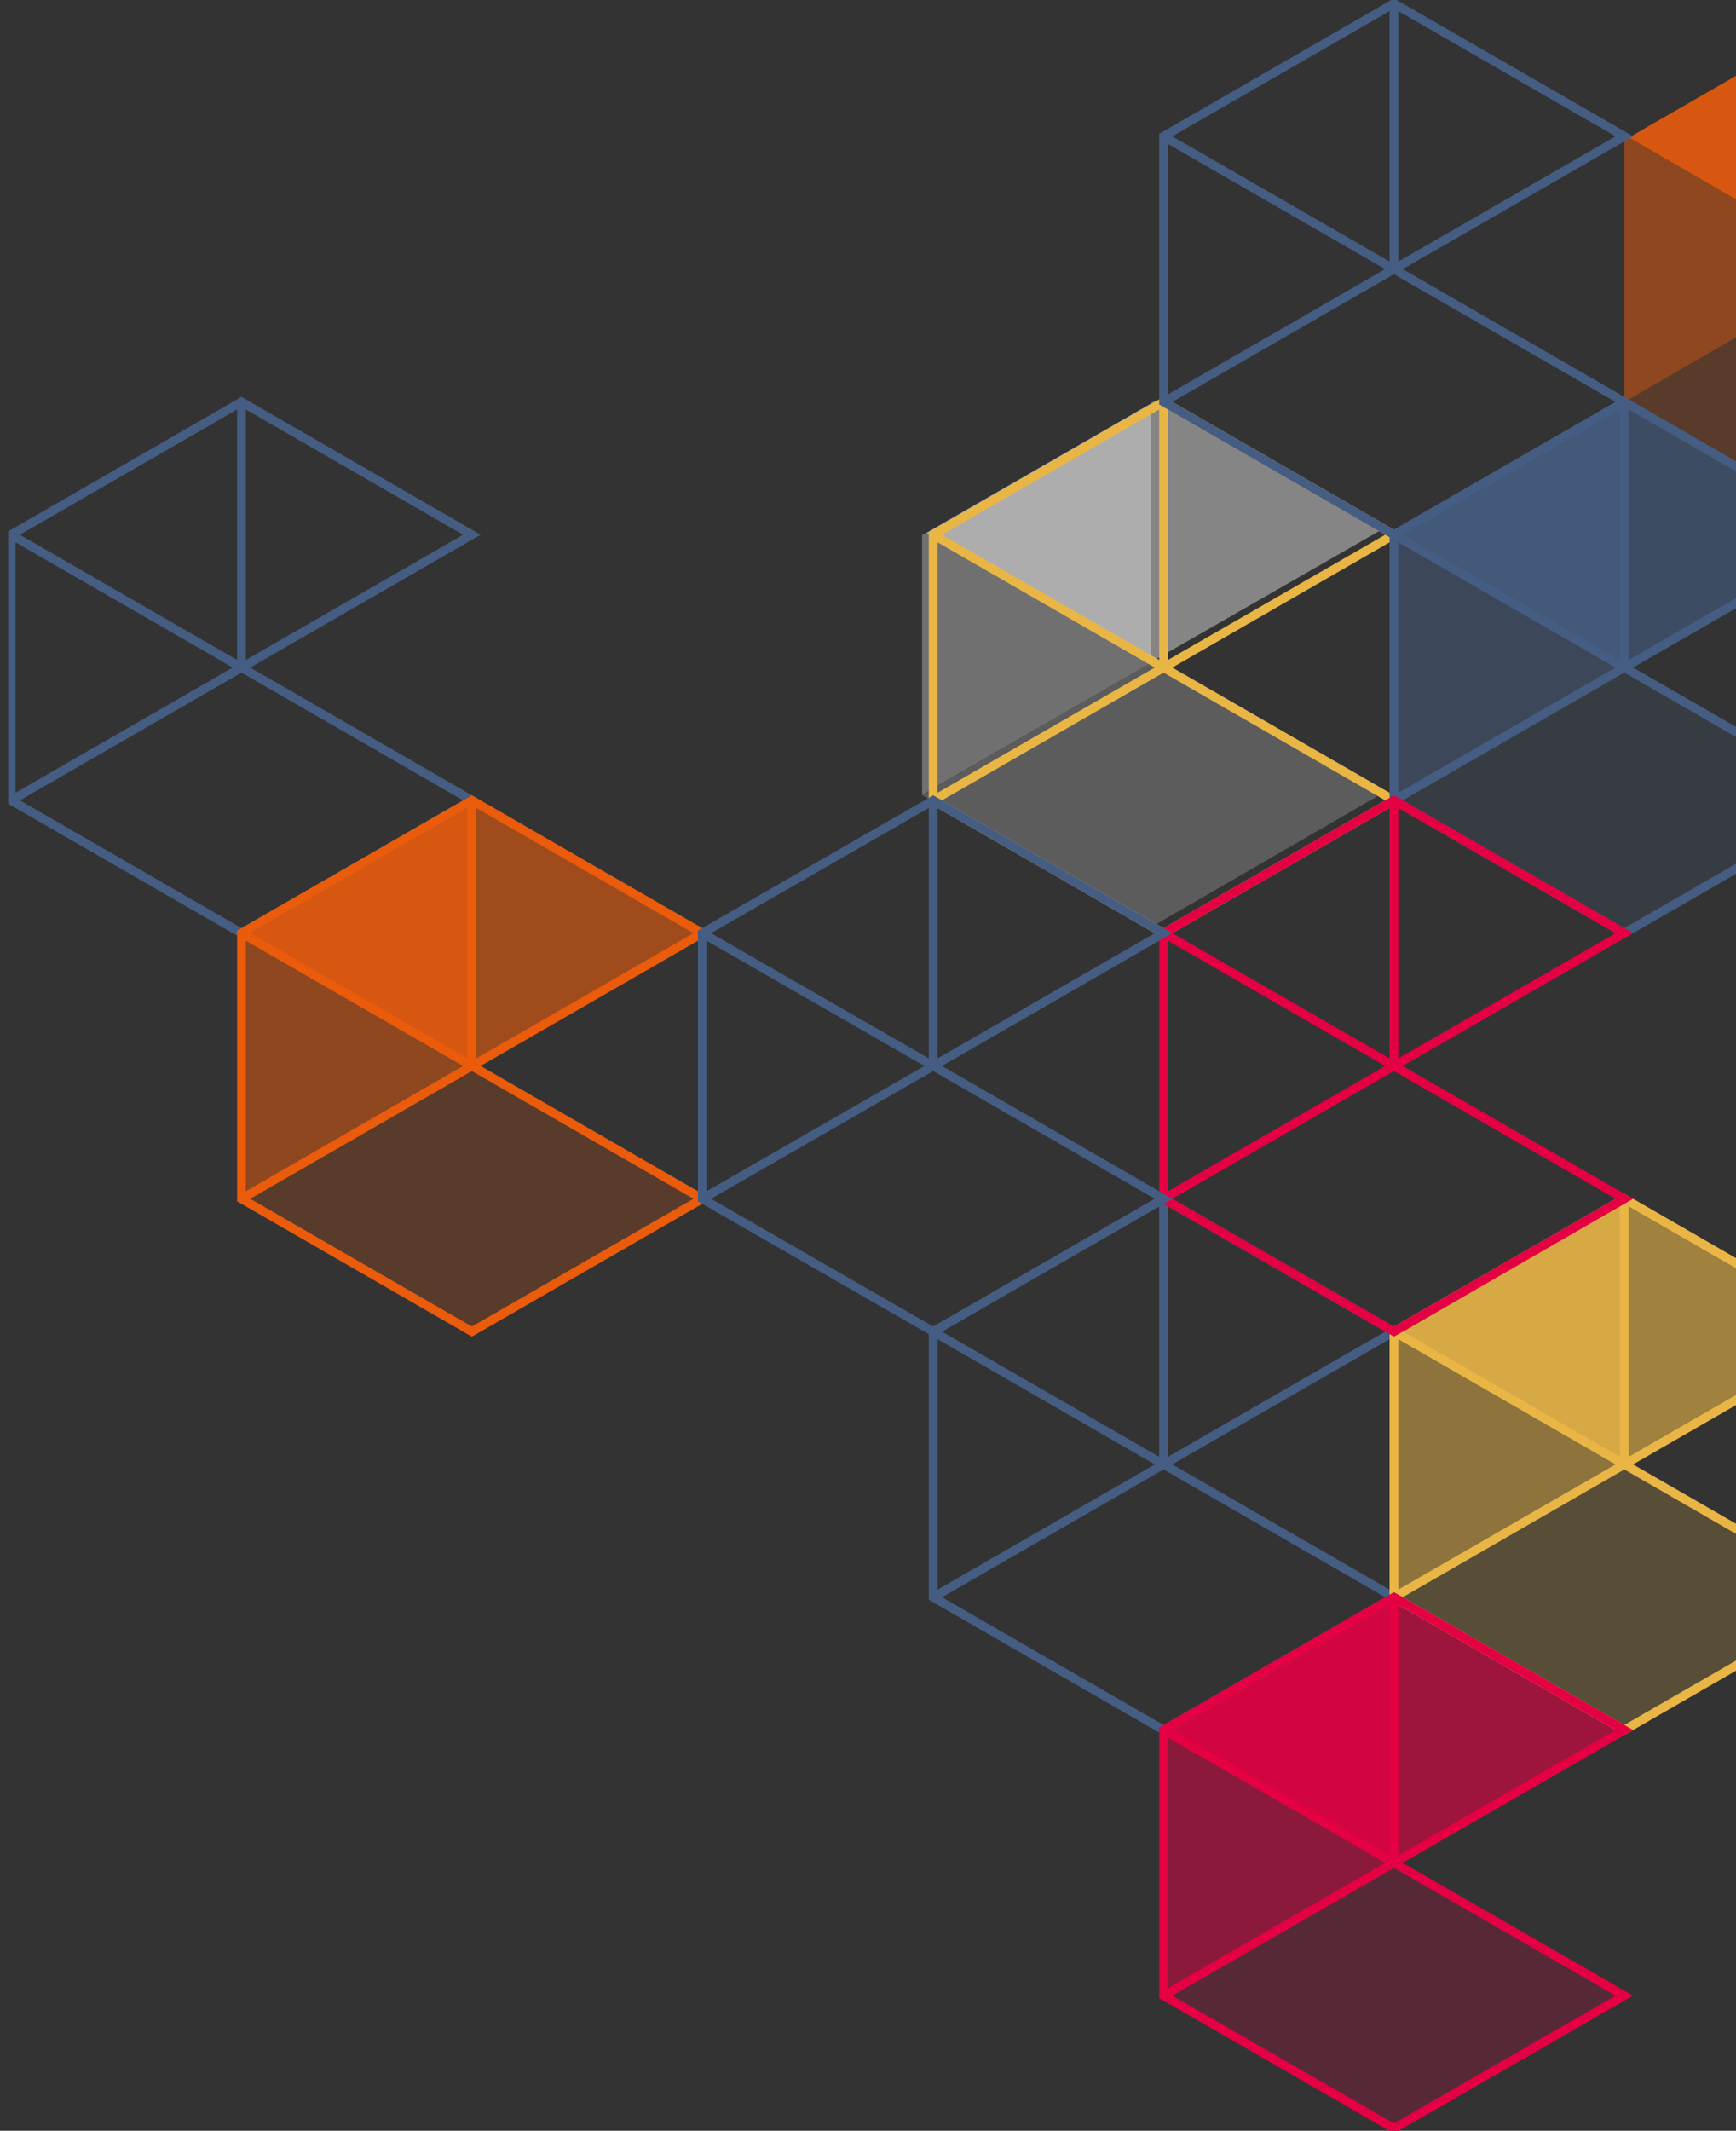 <?xml version="1.0" encoding="utf-8"?>
<!-- Generator: Adobe Illustrator 26.3.1, SVG Export Plug-In . SVG Version: 6.00 Build 0)  -->
<svg version="1.1" id="Ebene_1" xmlns="http://www.w3.org/2000/svg" xmlns:xlink="http://www.w3.org/1999/xlink" x="0px" y="0px"
	 viewBox="0 0 296.9 364.2" style="enable-background:new 0 0 296.9 364.2;" xml:space="preserve">
<rect x="0" y="0" width="296.9" height="364.2" fill="#333333" stroke="none"/>
<style type="text/css">
	.st0{clip-path:url(#SVGID_00000074406900136982399260000015840343409774577050_);}
	.st1{opacity:0.3;clip-path:url(#SVGID_00000076605499591026967230000008223931388370341298_);}
	.st2{clip-path:url(#SVGID_00000029012779583432485420000011173554603207653037_);fill:#FFFFFF;}
	.st3{opacity:0.6;clip-path:url(#SVGID_00000085243396096118777130000009992639841005192880_);}
	.st4{clip-path:url(#SVGID_00000153702535160432101580000000048225396737905336_);fill:#FFFFFF;}
	.st5{opacity:0.4;clip-path:url(#SVGID_00000109028738657288842620000000216292875553632942_);}
	.st6{clip-path:url(#SVGID_00000050651619126562130260000011298721334679281028_);fill:#FFFFFF;}
	.st7{opacity:0.2;clip-path:url(#SVGID_00000091694655827205966190000003932908948919347106_);}
	.st8{clip-path:url(#SVGID_00000073691086396052968080000005914241982915792548_);fill:#FFFFFF;}
	.st9{clip-path:url(#SVGID_00000069376446237454604360000001708081380044902532_);}
	.st10{opacity:0.5;clip-path:url(#SVGID_00000091699706655079029560000006446645027990250161_);}
	.st11{clip-path:url(#SVGID_00000127017994070013608240000018087105331101719967_);fill:#E40043;}
	.st12{opacity:0.9;clip-path:url(#SVGID_00000004536507377731592350000011965044283736254385_);}
	.st13{clip-path:url(#SVGID_00000156551644131129335460000015704154306832453009_);fill:#E40043;}
	.st14{opacity:0.6;clip-path:url(#SVGID_00000034797282921942157680000012612663663825167776_);}
	.st15{clip-path:url(#SVGID_00000075160096975677316290000007267769978488901764_);fill:#E40043;}
	.st16{opacity:0.2;clip-path:url(#SVGID_00000140009001267584490360000004237222385873546686_);}
	.st17{clip-path:url(#SVGID_00000098942918395664634710000007996660593657705359_);fill:#E40043;}
	.st18{opacity:0.5;clip-path:url(#SVGID_00000077288373642408656140000012121608223307082139_);}
	.st19{clip-path:url(#SVGID_00000116919885128649599760000014204368959212677037_);fill:#EA5B0C;}
	.st20{opacity:0.9;clip-path:url(#SVGID_00000075849461428781289310000014513297418151505297_);}
	.st21{clip-path:url(#SVGID_00000168795734813432679320000005300909913926860477_);fill:#EA5B0C;}
	.st22{opacity:0.6;clip-path:url(#SVGID_00000132075320354128321550000014579100245807399559_);}
	.st23{clip-path:url(#SVGID_00000053511734622691044460000011841805682052185001_);fill:#EA5B0C;}
	.st24{opacity:0.2;clip-path:url(#SVGID_00000078037740737186485560000009822365923472018331_);}
	.st25{clip-path:url(#SVGID_00000121275209580373361410000007645625956712670114_);fill:#EA5B0C;}
	.st26{opacity:0.5;clip-path:url(#SVGID_00000135677241128072044600000011081115279291737242_);}
	.st27{clip-path:url(#SVGID_00000084510936010538650110000013423932333858246293_);fill:#EA5B0C;}
	.st28{opacity:0.9;clip-path:url(#SVGID_00000149374846363184559060000011090151165363453621_);}
	.st29{clip-path:url(#SVGID_00000024689301243767204070000004597334605251100803_);fill:#EA5B0C;}
	.st30{opacity:0.2;clip-path:url(#SVGID_00000049190263328486151130000009931764826248795831_);}
	.st31{clip-path:url(#SVGID_00000116914035540519458500000016375453285113665191_);fill:#EA5B0C;}
	.st32{opacity:0.5;clip-path:url(#SVGID_00000120535080721747438840000000562338551752438445_);}
	.st33{clip-path:url(#SVGID_00000115493658192534380230000009746824984926220732_);fill:#E9B646;}
	.st34{opacity:0.9;clip-path:url(#SVGID_00000106106481384317413620000005345201870701733266_);}
	.st35{clip-path:url(#SVGID_00000036237763993245325780000006798169127350935207_);fill:#E9B646;}
	.st36{opacity:0.6;clip-path:url(#SVGID_00000022556456280605818610000011363437814744769702_);}
	.st37{clip-path:url(#SVGID_00000088811952233348462430000014962072273117080502_);fill:#E9B646;}
	.st38{opacity:0.2;clip-path:url(#SVGID_00000089567593040378018180000014406556230925925786_);}
	.st39{clip-path:url(#SVGID_00000155826743614509635980000015938745635455055236_);fill:#E9B646;}
	.st40{opacity:0.5;clip-path:url(#SVGID_00000152239113666916138150000000683906079095475341_);}
	.st41{clip-path:url(#SVGID_00000093149794444772886080000001255112070168065179_);fill:#455D82;}
	.st42{opacity:0.9;clip-path:url(#SVGID_00000090259381155568690280000013724065654832584083_);}
	.st43{clip-path:url(#SVGID_00000148662009879182162510000011419094751544558240_);fill:#455D82;}
	.st44{opacity:0.6;clip-path:url(#SVGID_00000013184504345279190900000017104698565519177860_);}
	.st45{clip-path:url(#SVGID_00000173871799477883094520000006964490265481060030_);fill:#455D82;}
	.st46{opacity:0.2;clip-path:url(#SVGID_00000181779941523115665310000008490340945623721650_);}
	.st47{clip-path:url(#SVGID_00000077284705125730469610000017347543264154112398_);fill:#455D82;}
	.st48{clip-path:url(#SVGID_00000026883602004239464370000013383335082453840828_);fill:none;stroke:#455D82;stroke-width:1.5;}
	.st49{clip-path:url(#SVGID_00000060741150484543395220000002403318043238044088_);fill:none;stroke:#E9B646;stroke-width:1.5;}
	.st50{clip-path:url(#SVGID_00000152227561978311884880000005164509398718159489_);fill:none;stroke:#455D82;stroke-width:1.5;}
	.st51{clip-path:url(#SVGID_00000044148033506202328160000000139355911868958365_);fill:none;stroke:#455D82;stroke-width:1.5;}
	.st52{clip-path:url(#SVGID_00000151520877299479882120000013434641737639367063_);fill:none;stroke:#E9B646;stroke-width:1.5;}
	.st53{clip-path:url(#SVGID_00000127752381547837711630000009204883443086873782_);fill:none;stroke:#EA5B0C;stroke-width:1.5;}
	.st54{clip-path:url(#SVGID_00000180339226290746603200000004136473977579869095_);}
	.st55{clip-path:url(#SVGID_00000058578887626003554190000016373356587342791847_);fill:none;stroke:#455D82;stroke-width:1.5;}
	.st56{clip-path:url(#SVGID_00000078739034873615743930000012579804895985870490_);fill:none;stroke:#E40043;stroke-width:1.5;}
	.st57{clip-path:url(#SVGID_00000117643005365224029410000010981606009768211872_);fill:none;stroke:#E50043;stroke-width:1.5;}
	.st58{clip-path:url(#SVGID_00000048463270857966954480000005417791469871238826_);fill:none;stroke:#455D82;stroke-width:1.5;}
</style>
<g>
	<g>
		<g>
			<defs>
				<rect id="SVGID_1_" x="157.7" y="68.5" width="78.3" height="90"/>
			</defs>
			<clipPath id="SVGID_00000173865775554110476850000013170512167505678484_">
				<use xlink:href="#SVGID_1_"  style="overflow:visible;"/>
			</clipPath>
			<g style="clip-path:url(#SVGID_00000173865775554110476850000013170512167505678484_);">
				<g>
					<g>
						<defs>
							<rect id="SVGID_00000047778050328928597420000003783872626559711880_" x="157.7" y="68.5" width="78.3" height="90"/>
						</defs>
						<clipPath id="SVGID_00000102515330473304069870000002449420802860766886_">
							<use xlink:href="#SVGID_00000047778050328928597420000003783872626559711880_"  style="overflow:visible;"/>
						</clipPath>
						<g style="opacity:0.3;clip-path:url(#SVGID_00000102515330473304069870000002449420802860766886_);">
							<g>
								<g>
									<g>
										<defs>
											<rect id="SVGID_00000036943477925909975900000018067493550336350871_" x="144.8" y="81.2" width="64.8" height="56.2"/>
										</defs>
										<clipPath id="SVGID_00000001623265237702114830000001865774496003304832_">
											<use xlink:href="#SVGID_00000036943477925909975900000018067493550336350871_"  style="overflow:visible;"/>
										</clipPath>
										<path style="clip-path:url(#SVGID_00000001623265237702114830000001865774496003304832_);fill:#FFFFFF;" d="M158.4,91.1
											l-0.2,0.1c-0.2,0.1-0.4,0.2-0.6,0.2v44.5l39.2-22.6L158.4,91.1z"/>
									</g>
								</g>
							</g>
						</g>
					</g>
				</g>
				<g>
					<g>
						<defs>
							<rect id="SVGID_00000075140206960449951440000007391753414296417449_" x="157.7" y="68.5" width="78.3" height="90"/>
						</defs>
						<clipPath id="SVGID_00000152972925905705658200000000440689254494528394_">
							<use xlink:href="#SVGID_00000075140206960449951440000007391753414296417449_"  style="overflow:visible;"/>
						</clipPath>
						<g style="opacity:0.6;clip-path:url(#SVGID_00000152972925905705658200000000440689254494528394_);">
							<g>
								<g>
									<g>
										<defs>
											<rect id="SVGID_00000023965798741055102600000011977379892091836068_" x="145.6" y="59" width="64" height="55.7"/>
										</defs>
										<clipPath id="SVGID_00000119830110125277469880000012058095607772033185_">
											<use xlink:href="#SVGID_00000023965798741055102600000011977379892091836068_"  style="overflow:visible;"/>
										</clipPath>
										<polygon style="clip-path:url(#SVGID_00000119830110125277469880000012058095607772033185_);fill:#FFFFFF;" points="
											196.8,69 158.4,91.1 196.8,113.3 										"/>
									</g>
								</g>
							</g>
						</g>
					</g>
				</g>
				<g>
					<g>
						<defs>
							<rect id="SVGID_00000125595424090320700430000005104965947430242718_" x="157.7" y="68.5" width="78.3" height="90"/>
						</defs>
						<clipPath id="SVGID_00000159464730864844368060000011527460484074003386_">
							<use xlink:href="#SVGID_00000125595424090320700430000005104965947430242718_"  style="overflow:visible;"/>
						</clipPath>
						<g style="opacity:0.4;clip-path:url(#SVGID_00000159464730864844368060000011527460484074003386_);">
							<g>
								<g>
									<g>
										<defs>
											<rect id="SVGID_00000105387542031195932820000013109834259877866134_" x="184" y="58.5" width="64.8" height="56.2"/>
										</defs>
										<clipPath id="SVGID_00000147909970000935639840000016512706774997924500_">
											<use xlink:href="#SVGID_00000105387542031195932820000013109834259877866134_"  style="overflow:visible;"/>
										</clipPath>
										<path style="clip-path:url(#SVGID_00000147909970000935639840000016512706774997924500_);fill:#FFFFFF;" d="M197.6,68.5
											c-0.1,0.1-0.1,0.1-0.2,0.1l-0.6,0.3v44.3L236,90.7L197.6,68.5z"/>
									</g>
								</g>
							</g>
						</g>
					</g>
				</g>
				<g>
					<g>
						<defs>
							<rect id="SVGID_00000129164480642925298280000014460517663068474035_" x="157.7" y="68.5" width="78.3" height="90"/>
						</defs>
						<clipPath id="SVGID_00000129911779368660466770000005537676861336692921_">
							<use xlink:href="#SVGID_00000129164480642925298280000014460517663068474035_"  style="overflow:visible;"/>
						</clipPath>
						<g style="opacity:0.2;clip-path:url(#SVGID_00000129911779368660466770000005537676861336692921_);">
							<g>
								<g>
									<g>
										<defs>
											
												<rect id="SVGID_00000096740116464074332630000018192284742699501994_" x="144.8" y="103.3" width="103.4" height="56.6"/>
										</defs>
										<clipPath id="SVGID_00000129924892944999728180000013653215806796670362_">
											<use xlink:href="#SVGID_00000096740116464074332630000018192284742699501994_"  style="overflow:visible;"/>
										</clipPath>
										<polygon style="clip-path:url(#SVGID_00000129924892944999728180000013653215806796670362_);fill:#FFFFFF;" points="
											196.8,113.3 157.7,135.9 196.8,158.5 235.4,136.2 235.4,135.6 										"/>
									</g>
								</g>
							</g>
						</g>
					</g>
				</g>
			</g>
		</g>
	</g>
</g>
<g>
	<g>
		<defs>
			<rect id="SVGID_00000005984615339414417240000007012726894522413221_" x="1.4" width="356.3" height="500.6"/>
		</defs>
		<clipPath id="SVGID_00000116945835502006120990000008217992514606660767_">
			<use xlink:href="#SVGID_00000005984615339414417240000007012726894522413221_"  style="overflow:visible;"/>
		</clipPath>
		<g style="clip-path:url(#SVGID_00000116945835502006120990000008217992514606660767_);">
			<g>
				<defs>
					<rect id="SVGID_00000070831522342002436400000015885411929083490725_" x="1.4" width="356.3" height="500.6"/>
				</defs>
				<clipPath id="SVGID_00000052100631992854347260000005225945531599913406_">
					<use xlink:href="#SVGID_00000070831522342002436400000015885411929083490725_"  style="overflow:visible;"/>
				</clipPath>
				<g style="opacity:0.5;clip-path:url(#SVGID_00000052100631992854347260000005225945531599913406_);">
					<g>
						<g>
							<defs>
								<rect id="SVGID_00000157986930306874735260000000094575567670318729_" x="195.2" y="293.3" width="46" height="48.1"/>
							</defs>
							<clipPath id="SVGID_00000026884710245009895210000013282972559544360629_">
								<use xlink:href="#SVGID_00000157986930306874735260000000094575567670318729_"  style="overflow:visible;"/>
							</clipPath>
							<path style="clip-path:url(#SVGID_00000026884710245009895210000013282972559544360629_);fill:#E40043;" d="M199.2,295.8
								L199,296c-0.2,0.1-0.4,0.2-0.6,0.2V341l39.5-22.8L199.2,295.8z"/>
						</g>
					</g>
				</g>
			</g>
			<g>
				<defs>
					<rect id="SVGID_00000081649494630780445030000004574587307779514273_" x="1.4" width="356.3" height="500.6"/>
				</defs>
				<clipPath id="SVGID_00000142888442260092119390000000310354064004358052_">
					<use xlink:href="#SVGID_00000081649494630780445030000004574587307779514273_"  style="overflow:visible;"/>
				</clipPath>
				<g style="opacity:0.9;clip-path:url(#SVGID_00000142888442260092119390000000310354064004358052_);">
					<g>
						<g>
							<defs>
								<rect id="SVGID_00000112629092523072883920000017868741597121567879_" x="196" y="271" width="45.2" height="47.6"/>
							</defs>
							<clipPath id="SVGID_00000042710284626785745770000014969316112568869021_">
								<use xlink:href="#SVGID_00000112629092523072883920000017868741597121567879_"  style="overflow:visible;"/>
							</clipPath>
							<polygon style="clip-path:url(#SVGID_00000042710284626785745770000014969316112568869021_);fill:#E40043;" points="
								238,273.5 199.2,295.8 238,318.2 							"/>
						</g>
					</g>
				</g>
			</g>
			<g>
				<defs>
					<rect id="SVGID_00000151542603993251490250000011697678756536645550_" x="1.4" width="356.3" height="500.6"/>
				</defs>
				<clipPath id="SVGID_00000140015818710461742410000009168615528410471359_">
					<use xlink:href="#SVGID_00000151542603993251490250000011697678756536645550_"  style="overflow:visible;"/>
				</clipPath>
				<g style="opacity:0.6;clip-path:url(#SVGID_00000140015818710461742410000009168615528410471359_);">
					<g>
						<g>
							<defs>
								<rect id="SVGID_00000041980500261044788610000018018316227832643209_" x="234.7" y="270.5" width="46" height="48.1"/>
							</defs>
							<clipPath id="SVGID_00000085954867246089014180000008877872449659238328_">
								<use xlink:href="#SVGID_00000041980500261044788610000018018316227832643209_"  style="overflow:visible;"/>
							</clipPath>
							<path style="clip-path:url(#SVGID_00000085954867246089014180000008877872449659238328_);fill:#E40043;" d="M238.7,273
								c-0.1,0.1-0.1,0.1-0.2,0.2l-0.6,0.3v44.7l39.5-22.8L238.7,273z"/>
						</g>
					</g>
				</g>
			</g>
			<g>
				<defs>
					<rect id="SVGID_00000065769085287102118000000008356107612584967338_" x="1.4" width="356.3" height="500.6"/>
				</defs>
				<clipPath id="SVGID_00000062874027218877445670000009724539815307012509_">
					<use xlink:href="#SVGID_00000065769085287102118000000008356107612584967338_"  style="overflow:visible;"/>
				</clipPath>
				<g style="opacity:0.2;clip-path:url(#SVGID_00000062874027218877445670000009724539815307012509_);">
					<g>
						<g>
							<defs>
								<rect id="SVGID_00000164497342335415359650000000936616109723384254_" x="195.2" y="315.7" width="84.9" height="48.5"/>
							</defs>
							<clipPath id="SVGID_00000055705543766730113720000006016260109028146072_">
								<use xlink:href="#SVGID_00000164497342335415359650000000936616109723384254_"  style="overflow:visible;"/>
							</clipPath>
							<polygon style="clip-path:url(#SVGID_00000055705543766730113720000006016260109028146072_);fill:#E40043;" points="
								238,318.2 198.4,341 238,363.8 276.9,341.4 276.9,340.7 							"/>
						</g>
					</g>
				</g>
			</g>
			<g>
				<defs>
					<rect id="SVGID_00000134942175346100357950000015426870338878779047_" x="1.4" width="356.3" height="500.6"/>
				</defs>
				<clipPath id="SVGID_00000129922825502055006450000000869441301694707094_">
					<use xlink:href="#SVGID_00000134942175346100357950000015426870338878779047_"  style="overflow:visible;"/>
				</clipPath>
			</g>
			<g>
				<defs>
					<rect id="SVGID_00000086679384622815543530000010668438643230399624_" x="1.4" width="356.3" height="500.6"/>
				</defs>
				<clipPath id="SVGID_00000156546825615002799280000009371675781169671834_">
					<use xlink:href="#SVGID_00000086679384622815543530000010668438643230399624_"  style="overflow:visible;"/>
				</clipPath>
			</g>
			<g>
				<defs>
					<rect id="SVGID_00000171690095342588516630000011158697797453359276_" x="1.4" width="356.3" height="500.6"/>
				</defs>
				<clipPath id="SVGID_00000049916258924076777340000009552470425808267701_">
					<use xlink:href="#SVGID_00000171690095342588516630000011158697797453359276_"  style="overflow:visible;"/>
				</clipPath>
			</g>
			<g>
				<defs>
					<rect id="SVGID_00000063627567160183389640000004720899895857737395_" x="1.4" width="356.3" height="500.6"/>
				</defs>
				<clipPath id="SVGID_00000010273966001083585510000007286256982655242915_">
					<use xlink:href="#SVGID_00000063627567160183389640000004720899895857737395_"  style="overflow:visible;"/>
				</clipPath>
			</g>
			<g>
				<defs>
					<rect id="SVGID_00000002376393343989614770000008258256575121950136_" x="1.4" width="356.3" height="500.6"/>
				</defs>
				<clipPath id="SVGID_00000099638098488321450940000008612163686384299164_">
					<use xlink:href="#SVGID_00000002376393343989614770000008258256575121950136_"  style="overflow:visible;"/>
				</clipPath>
				<g style="opacity:0.5;clip-path:url(#SVGID_00000099638098488321450940000008612163686384299164_);">
					<g>
						<g>
							<defs>
								<rect id="SVGID_00000162328270438098438410000004063130621568003488_" x="38" y="157.1" width="46" height="48.1"/>
							</defs>
							<clipPath id="SVGID_00000049913277511264221150000003154896775795316149_">
								<use xlink:href="#SVGID_00000162328270438098438410000004063130621568003488_"  style="overflow:visible;"/>
							</clipPath>
							<path style="clip-path:url(#SVGID_00000049913277511264221150000003154896775795316149_);fill:#EA5B0C;" d="M42.1,159.6
								l-0.2,0.1c-0.2,0.1-0.4,0.2-0.6,0.2v44.9L80.8,182L42.1,159.6z"/>
						</g>
					</g>
				</g>
			</g>
			<g>
				<defs>
					<rect id="SVGID_00000181791962646539631140000008449296854961833379_" x="1.4" width="356.3" height="500.6"/>
				</defs>
				<clipPath id="SVGID_00000160908090691360015980000000574304243103824296_">
					<use xlink:href="#SVGID_00000181791962646539631140000008449296854961833379_"  style="overflow:visible;"/>
				</clipPath>
				<g style="opacity:0.9;clip-path:url(#SVGID_00000160908090691360015980000000574304243103824296_);">
					<g>
						<g>
							<defs>
								<rect id="SVGID_00000158003600519287362800000003609497382546647484_" x="38.8" y="134.8" width="45.2" height="47.6"/>
							</defs>
							<clipPath id="SVGID_00000028315845328393257900000005934184836758068134_">
								<use xlink:href="#SVGID_00000158003600519287362800000003609497382546647484_"  style="overflow:visible;"/>
							</clipPath>
							<polygon style="clip-path:url(#SVGID_00000028315845328393257900000005934184836758068134_);fill:#EA5B0C;" points="
								80.8,137.3 42.1,159.6 80.8,182 							"/>
						</g>
					</g>
				</g>
			</g>
			<g>
				<defs>
					<rect id="SVGID_00000178893562627152933060000004774692812008048049_" x="1.4" width="356.3" height="500.6"/>
				</defs>
				<clipPath id="SVGID_00000181776217003754176700000012815709530296014264_">
					<use xlink:href="#SVGID_00000178893562627152933060000004774692812008048049_"  style="overflow:visible;"/>
				</clipPath>
				<g style="opacity:0.6;clip-path:url(#SVGID_00000181776217003754176700000012815709530296014264_);">
					<g>
						<g>
							<defs>
								<rect id="SVGID_00000117661353620504144130000007470547180860294040_" x="77.5" y="134.3" width="46" height="48.1"/>
							</defs>
							<clipPath id="SVGID_00000096745064658336554100000014789693342690019739_">
								<use xlink:href="#SVGID_00000117661353620504144130000007470547180860294040_"  style="overflow:visible;"/>
							</clipPath>
							<path style="clip-path:url(#SVGID_00000096745064658336554100000014789693342690019739_);fill:#EA5B0C;" d="M81.6,136.8
								c-0.1,0.1-0.1,0.1-0.2,0.2l-0.6,0.3V182l39.5-22.8L81.6,136.8z"/>
						</g>
					</g>
				</g>
			</g>
			<g>
				<defs>
					<rect id="SVGID_00000183941775463359086450000001148049474984596109_" x="1.4" width="356.3" height="500.6"/>
				</defs>
				<clipPath id="SVGID_00000122689510044272690130000017572162384588632487_">
					<use xlink:href="#SVGID_00000183941775463359086450000001148049474984596109_"  style="overflow:visible;"/>
				</clipPath>
				<g style="opacity:0.2;clip-path:url(#SVGID_00000122689510044272690130000017572162384588632487_);">
					<g>
						<g>
							<defs>
								<rect id="SVGID_00000093155210387227953890000005308221332293346213_" x="38" y="179.5" width="84.9" height="48.5"/>
							</defs>
							<clipPath id="SVGID_00000069387138642277673150000003990838531661413311_">
								<use xlink:href="#SVGID_00000093155210387227953890000005308221332293346213_"  style="overflow:visible;"/>
							</clipPath>
							<polygon style="clip-path:url(#SVGID_00000069387138642277673150000003990838531661413311_);fill:#EA5B0C;" points="
								80.8,182 41.3,204.8 80.8,227.6 119.7,205.2 119.7,204.5 							"/>
						</g>
					</g>
				</g>
			</g>
			<g>
				<defs>
					<rect id="SVGID_00000178176059135522601000000014630579115842529670_" x="1.4" width="356.3" height="500.6"/>
				</defs>
				<clipPath id="SVGID_00000139990295248532521900000015594786050460458650_">
					<use xlink:href="#SVGID_00000178176059135522601000000014630579115842529670_"  style="overflow:visible;"/>
				</clipPath>
				<g style="opacity:0.5;clip-path:url(#SVGID_00000139990295248532521900000015594786050460458650_);">
					<g>
						<g>
							<defs>
								<rect id="SVGID_00000162311701662362612780000015448938290988116357_" x="274.6" y="21" width="46" height="48.1"/>
							</defs>
							<clipPath id="SVGID_00000093897916469065695840000008596480922089175448_">
								<use xlink:href="#SVGID_00000162311701662362612780000015448938290988116357_"  style="overflow:visible;"/>
							</clipPath>
							<path style="clip-path:url(#SVGID_00000093897916469065695840000008596480922089175448_);fill:#EA5B0C;" d="M278.6,23.5
								l-0.2,0.1c-0.2,0.1-0.4,0.2-0.6,0.2v44.9l39.5-22.8L278.6,23.5z"/>
						</g>
					</g>
				</g>
			</g>
			<g>
				<defs>
					<rect id="SVGID_00000014607670086747801960000004699633299110898873_" x="1.4" width="356.3" height="500.6"/>
				</defs>
				<clipPath id="SVGID_00000076562506469555247210000016313685920943396993_">
					<use xlink:href="#SVGID_00000014607670086747801960000004699633299110898873_"  style="overflow:visible;"/>
				</clipPath>
				<g style="opacity:0.9;clip-path:url(#SVGID_00000076562506469555247210000016313685920943396993_);">
					<g>
						<g>
							<defs>
								<rect id="SVGID_00000103947979056456357260000002627584808207033780_" x="275.4" y="-1.4" width="45.2" height="47.6"/>
							</defs>
							<clipPath id="SVGID_00000121256032009221023830000009048630690928990651_">
								<use xlink:href="#SVGID_00000103947979056456357260000002627584808207033780_"  style="overflow:visible;"/>
							</clipPath>
							<polygon style="clip-path:url(#SVGID_00000121256032009221023830000009048630690928990651_);fill:#EA5B0C;" points="
								317.3,1.2 278.6,23.5 317.3,45.9 							"/>
						</g>
					</g>
				</g>
			</g>
			<g>
				<defs>
					<rect id="SVGID_00000131338651278959452560000014873737155488927913_" x="1.4" width="356.3" height="500.6"/>
				</defs>
				<clipPath id="SVGID_00000065056585661621702510000016339879420828821389_">
					<use xlink:href="#SVGID_00000131338651278959452560000014873737155488927913_"  style="overflow:visible;"/>
				</clipPath>
				<g style="opacity:0.2;clip-path:url(#SVGID_00000065056585661621702510000016339879420828821389_);">
					<g>
						<g>
							<defs>
								<rect id="SVGID_00000132084037080989709330000010570019213695517321_" x="274.6" y="43.3" width="84.9" height="48.5"/>
							</defs>
							<clipPath id="SVGID_00000062902280572764733840000001096874169399361215_">
								<use xlink:href="#SVGID_00000132084037080989709330000010570019213695517321_"  style="overflow:visible;"/>
							</clipPath>
							<polygon style="clip-path:url(#SVGID_00000062902280572764733840000001096874169399361215_);fill:#EA5B0C;" points="
								317.3,45.9 277.8,68.7 317.3,91.5 356.3,69 356.3,68.3 							"/>
						</g>
					</g>
				</g>
			</g>
			<g>
				<defs>
					<rect id="SVGID_00000093881842549981614200000006123494984384650156_" x="1.4" width="356.3" height="500.6"/>
				</defs>
				<clipPath id="SVGID_00000126308087080591987830000007702594629545941931_">
					<use xlink:href="#SVGID_00000093881842549981614200000006123494984384650156_"  style="overflow:visible;"/>
				</clipPath>
				<g style="opacity:0.5;clip-path:url(#SVGID_00000126308087080591987830000007702594629545941931_);">
					<g>
						<g>
							<defs>
								<rect id="SVGID_00000129922336175499386150000007994613745687106747_" x="234.5" y="225.8" width="46" height="48.1"/>
							</defs>
							<clipPath id="SVGID_00000108309973457654518300000011642101763404763026_">
								<use xlink:href="#SVGID_00000129922336175499386150000007994613745687106747_"  style="overflow:visible;"/>
							</clipPath>
							<path style="clip-path:url(#SVGID_00000108309973457654518300000011642101763404763026_);fill:#E9B646;" d="M238.6,228.4
								l-0.2,0.1c-0.2,0.1-0.4,0.2-0.6,0.2v44.9l39.5-22.8L238.6,228.4z"/>
						</g>
					</g>
				</g>
			</g>
			<g>
				<defs>
					<rect id="SVGID_00000178203581081621219620000018105958945036879015_" x="1.4" width="356.3" height="500.6"/>
				</defs>
				<clipPath id="SVGID_00000145031559356967846380000012505613487593839767_">
					<use xlink:href="#SVGID_00000178203581081621219620000018105958945036879015_"  style="overflow:visible;"/>
				</clipPath>
				<g style="opacity:0.9;clip-path:url(#SVGID_00000145031559356967846380000012505613487593839767_);">
					<g>
						<g>
							<defs>
								<rect id="SVGID_00000035520770927168133800000005313792144120130692_" x="235.3" y="203.5" width="45.2" height="47.6"/>
							</defs>
							<clipPath id="SVGID_00000073701500958870158870000016738678732233506229_">
								<use xlink:href="#SVGID_00000035520770927168133800000005313792144120130692_"  style="overflow:visible;"/>
							</clipPath>
							<polygon style="clip-path:url(#SVGID_00000073701500958870158870000016738678732233506229_);fill:#E9B646;" points="
								277.3,206 238.6,228.4 277.3,250.7 							"/>
						</g>
					</g>
				</g>
			</g>
			<g>
				<defs>
					<rect id="SVGID_00000031165662932137829510000001967609377782580914_" x="1.4" width="356.3" height="500.6"/>
				</defs>
				<clipPath id="SVGID_00000101073714429815271130000017193923893667413402_">
					<use xlink:href="#SVGID_00000031165662932137829510000001967609377782580914_"  style="overflow:visible;"/>
				</clipPath>
				<g style="opacity:0.6;clip-path:url(#SVGID_00000101073714429815271130000017193923893667413402_);">
					<g>
						<g>
							<defs>
								<rect id="SVGID_00000173873020433757377400000012738297816218778759_" x="274" y="203" width="46" height="48.1"/>
							</defs>
							<clipPath id="SVGID_00000065063477060537240800000014662648863537859993_">
								<use xlink:href="#SVGID_00000173873020433757377400000012738297816218778759_"  style="overflow:visible;"/>
							</clipPath>
							<path style="clip-path:url(#SVGID_00000065063477060537240800000014662648863537859993_);fill:#E9B646;" d="M278,205.5
								c-0.1,0.1-0.1,0.1-0.2,0.2l-0.6,0.3v44.7l39.5-22.8L278,205.5z"/>
						</g>
					</g>
				</g>
			</g>
			<g>
				<defs>
					<rect id="SVGID_00000012473534481502661990000003518645110435596711_" x="1.4" width="356.3" height="500.6"/>
				</defs>
				<clipPath id="SVGID_00000120554826215913570150000015964829639688012991_">
					<use xlink:href="#SVGID_00000012473534481502661990000003518645110435596711_"  style="overflow:visible;"/>
				</clipPath>
				<g style="opacity:0.2;clip-path:url(#SVGID_00000120554826215913570150000015964829639688012991_);">
					<g>
						<g>
							<defs>
								<rect id="SVGID_00000144336090269160584950000010361340689488044196_" x="234.5" y="248.2" width="84.9" height="48.5"/>
							</defs>
							<clipPath id="SVGID_00000109017668696556410820000001344155631630567574_">
								<use xlink:href="#SVGID_00000144336090269160584950000010361340689488044196_"  style="overflow:visible;"/>
							</clipPath>
							<polygon style="clip-path:url(#SVGID_00000109017668696556410820000001344155631630567574_);fill:#E9B646;" points="
								277.3,250.7 237.7,273.5 277.3,296.3 316.2,273.9 316.2,273.2 							"/>
						</g>
					</g>
				</g>
			</g>
			<g>
				<defs>
					<rect id="SVGID_00000052796011914876843850000006488718599196528772_" x="1.4" width="356.3" height="500.6"/>
				</defs>
				<clipPath id="SVGID_00000158007489585951052190000000344188406503732633_">
					<use xlink:href="#SVGID_00000052796011914876843850000006488718599196528772_"  style="overflow:visible;"/>
				</clipPath>
				<g style="opacity:0.5;clip-path:url(#SVGID_00000158007489585951052190000000344188406503732633_);">
					<g>
						<g>
							<defs>
								<rect id="SVGID_00000008136860116309191570000006635401497478593924_" x="235" y="88.9" width="46" height="48.1"/>
							</defs>
							<clipPath id="SVGID_00000154405258363405476180000002196406332026754197_">
								<use xlink:href="#SVGID_00000008136860116309191570000006635401497478593924_"  style="overflow:visible;"/>
							</clipPath>
							<path style="clip-path:url(#SVGID_00000154405258363405476180000002196406332026754197_);fill:#455D82;" d="M239.1,91.5
								l-0.2,0.1c-0.2,0.1-0.4,0.2-0.6,0.2v44.9l39.5-22.8L239.1,91.5z"/>
						</g>
					</g>
				</g>
			</g>
			<g>
				<defs>
					<rect id="SVGID_00000083071392181356776250000008669572064975913654_" x="1.4" width="356.3" height="500.6"/>
				</defs>
				<clipPath id="SVGID_00000053536677943830012780000002477579363093704877_">
					<use xlink:href="#SVGID_00000083071392181356776250000008669572064975913654_"  style="overflow:visible;"/>
				</clipPath>
				<g style="opacity:0.9;clip-path:url(#SVGID_00000053536677943830012780000002477579363093704877_);">
					<g>
						<g>
							<defs>
								<rect id="SVGID_00000159450266193885459840000012846648865285937026_" x="235.8" y="66.6" width="45.2" height="47.6"/>
							</defs>
							<clipPath id="SVGID_00000100341073302816651780000012741040503914209674_">
								<use xlink:href="#SVGID_00000159450266193885459840000012846648865285937026_"  style="overflow:visible;"/>
							</clipPath>
							<polygon style="clip-path:url(#SVGID_00000100341073302816651780000012741040503914209674_);fill:#455D82;" points="
								277.8,69.1 239.1,91.5 277.8,113.8 							"/>
						</g>
					</g>
				</g>
			</g>
			<g>
				<defs>
					<rect id="SVGID_00000010286195274633431650000000538708775090091680_" x="1.4" width="356.3" height="500.6"/>
				</defs>
				<clipPath id="SVGID_00000071547610702693116160000006684063199025843361_">
					<use xlink:href="#SVGID_00000010286195274633431650000000538708775090091680_"  style="overflow:visible;"/>
				</clipPath>
				<g style="opacity:0.6;clip-path:url(#SVGID_00000071547610702693116160000006684063199025843361_);">
					<g>
						<g>
							<defs>
								<rect id="SVGID_00000085933609559075445040000009892942024632947342_" x="274.6" y="66.1" width="46" height="48.1"/>
							</defs>
							<clipPath id="SVGID_00000023976218766083375610000009493999041359254661_">
								<use xlink:href="#SVGID_00000085933609559075445040000009892942024632947342_"  style="overflow:visible;"/>
							</clipPath>
							<path style="clip-path:url(#SVGID_00000023976218766083375610000009493999041359254661_);fill:#455D82;" d="M278.6,68.6
								c-0.1,0.1-0.1,0.1-0.2,0.2l-0.6,0.3v44.7L317.3,91L278.6,68.6z"/>
						</g>
					</g>
				</g>
			</g>
			<g>
				<defs>
					<rect id="SVGID_00000047765419770553481020000011198923510459464847_" x="1.4" width="356.3" height="500.6"/>
				</defs>
				<clipPath id="SVGID_00000052061698691929854090000011855196734143987642_">
					<use xlink:href="#SVGID_00000047765419770553481020000011198923510459464847_"  style="overflow:visible;"/>
				</clipPath>
				<g style="opacity:0.2;clip-path:url(#SVGID_00000052061698691929854090000011855196734143987642_);">
					<g>
						<g>
							<defs>
								<rect id="SVGID_00000071539215735786484180000010376892855326444947_" x="235" y="111.3" width="84.9" height="48.5"/>
							</defs>
							<clipPath id="SVGID_00000057865735468311776410000001877006890789810603_">
								<use xlink:href="#SVGID_00000071539215735786484180000010376892855326444947_"  style="overflow:visible;"/>
							</clipPath>
							<polygon style="clip-path:url(#SVGID_00000057865735468311776410000001877006890789810603_);fill:#455D82;" points="
								277.8,113.8 238.3,136.6 277.8,159.4 316.7,137 316.7,136.3 							"/>
						</g>
					</g>
				</g>
			</g>
			<g>
				<defs>
					<rect id="SVGID_00000015357242961805682850000014180198880189900475_" x="1.4" width="356.3" height="500.6"/>
				</defs>
				<clipPath id="SVGID_00000104672278734288873890000014016943640155124379_">
					<use xlink:href="#SVGID_00000015357242961805682850000014180198880189900475_"  style="overflow:visible;"/>
				</clipPath>
				
					<polyline style="clip-path:url(#SVGID_00000104672278734288873890000014016943640155124379_);fill:none;stroke:#455D82;stroke-width:1.5;" points="
					1.9,136.8 41.3,114.1 80.7,136.8 41.3,159.5 1.9,136.8 1.9,91.4 41.3,68.7 80.7,91.4 41.3,114.1 1.9,91.4 41.3,114.1 41.3,68.7 
									"/>
			</g>
			<g>
				<defs>
					<rect id="SVGID_00000144324100387994896180000003687590322429512636_" x="1.4" width="356.3" height="500.6"/>
				</defs>
				<clipPath id="SVGID_00000021093061725699224890000000666776463305668997_">
					<use xlink:href="#SVGID_00000144324100387994896180000003687590322429512636_"  style="overflow:visible;"/>
				</clipPath>
			</g>
		</g>
	</g>
	<g>
		<defs>
			<rect id="SVGID_00000006686583949347892530000015731114440505247679_" x="1.4" width="356.3" height="500.6"/>
		</defs>
		<clipPath id="SVGID_00000108284826829632281600000010478256237785896857_">
			<use xlink:href="#SVGID_00000006686583949347892530000015731114440505247679_"  style="overflow:visible;"/>
		</clipPath>
		
			<polyline style="clip-path:url(#SVGID_00000108284826829632281600000010478256237785896857_);fill:none;stroke:#E9B646;stroke-width:1.5;" points="
			159.6,136.8 199,114.1 238.4,136.8 199,159.5 159.6,136.8 159.6,91.4 199,68.7 238.4,91.4 199,114.1 159.6,91.4 199,114.1 
			199,68.7 		"/>
	</g>
	<g>
		<defs>
			<rect id="SVGID_00000168828479356443828810000009352533088412581526_" x="1.4" width="356.3" height="500.6"/>
		</defs>
		<clipPath id="SVGID_00000155864491153137420990000009137136200082454685_">
			<use xlink:href="#SVGID_00000168828479356443828810000009352533088412581526_"  style="overflow:visible;"/>
		</clipPath>
		
			<polyline style="clip-path:url(#SVGID_00000155864491153137420990000009137136200082454685_);fill:none;stroke:#455D82;stroke-width:1.5;" points="
			159.6,273 199,250.3 238.4,273 199,295.7 159.6,273 159.6,227.6 199,204.9 238.4,227.6 199,250.3 159.6,227.6 199,250.3 
			199,204.9 		"/>
	</g>
	<g>
		<defs>
			<rect id="SVGID_00000168832419952036165140000001873507879970983578_" x="1.4" width="356.3" height="500.6"/>
		</defs>
		<clipPath id="SVGID_00000025403912266700300900000011869448691717399194_">
			<use xlink:href="#SVGID_00000168832419952036165140000001873507879970983578_"  style="overflow:visible;"/>
		</clipPath>
		
			<polyline style="clip-path:url(#SVGID_00000025403912266700300900000011869448691717399194_);fill:none;stroke:#455D82;stroke-width:1.5;" points="
			238.4,136.8 277.8,114.1 317.2,136.8 277.8,159.5 238.4,136.8 238.4,91.4 277.8,68.7 317.2,91.4 277.8,114.1 238.4,91.4 
			277.8,114.1 277.8,68.7 		"/>
	</g>
	<g>
		<defs>
			<rect id="SVGID_00000003100017733473952220000004369897269411777453_" x="1.4" width="356.3" height="500.6"/>
		</defs>
		<clipPath id="SVGID_00000058580463112182995700000008801791343774867860_">
			<use xlink:href="#SVGID_00000003100017733473952220000004369897269411777453_"  style="overflow:visible;"/>
		</clipPath>
		
			<polyline style="clip-path:url(#SVGID_00000058580463112182995700000008801791343774867860_);fill:none;stroke:#E9B646;stroke-width:1.5;" points="
			238.4,273 277.8,250.3 317.2,273 277.8,295.7 238.4,273 238.4,227.6 277.8,204.9 317.2,227.6 277.8,250.3 238.4,227.6 
			277.8,250.3 277.8,204.9 		"/>
	</g>
	<g>
		<defs>
			<rect id="SVGID_00000160157694460841995500000007221496583907565746_" x="1.4" width="356.3" height="500.6"/>
		</defs>
		<clipPath id="SVGID_00000168094413680451992910000012923893474496321946_">
			<use xlink:href="#SVGID_00000160157694460841995500000007221496583907565746_"  style="overflow:visible;"/>
		</clipPath>
	</g>
	<g>
		<defs>
			<rect id="SVGID_00000071520243559449938050000001923263471856740740_" x="1.4" width="356.3" height="500.6"/>
		</defs>
		<clipPath id="SVGID_00000165210236772576340170000006505241235779313820_">
			<use xlink:href="#SVGID_00000071520243559449938050000001923263471856740740_"  style="overflow:visible;"/>
		</clipPath>
		
			<polyline style="clip-path:url(#SVGID_00000165210236772576340170000006505241235779313820_);fill:none;stroke:#EA5B0C;stroke-width:1.5;" points="
			41.3,204.9 80.7,182.2 120.1,204.9 80.7,227.6 41.3,204.9 41.3,159.5 80.7,136.8 120.1,159.5 80.7,182.2 41.3,159.5 80.7,182.2 
			80.7,136.8 		"/>
	</g>
	<g>
		<defs>
			<rect id="SVGID_00000020362533012442703070000011858438503955336100_" x="1.4" width="356.3" height="500.6"/>
		</defs>
		<clipPath id="SVGID_00000011753743140724588880000004749432760524562351_">
			<use xlink:href="#SVGID_00000020362533012442703070000011858438503955336100_"  style="overflow:visible;"/>
		</clipPath>
		<g style="clip-path:url(#SVGID_00000011753743140724588880000004749432760524562351_);">
			<g>
				<defs>
					<rect id="SVGID_00000153694738253916344880000015921582910859726269_" x="1.4" width="356.3" height="500.6"/>
				</defs>
				<clipPath id="SVGID_00000118387531113322441900000000540935228844299197_">
					<use xlink:href="#SVGID_00000153694738253916344880000015921582910859726269_"  style="overflow:visible;"/>
				</clipPath>
				
					<polyline style="clip-path:url(#SVGID_00000118387531113322441900000000540935228844299197_);fill:none;stroke:#455D82;stroke-width:1.5;" points="
					199,68.7 238.4,46 277.8,68.7 238.4,91.4 199,68.7 199,23.3 238.4,0.6 277.8,23.3 238.4,46 199,23.3 238.4,46 238.4,0.6 				"/>
			</g>
		</g>
	</g>
	<g>
		<defs>
			<rect id="SVGID_00000178197938114399213200000001939832905251005850_" x="1.4" width="356.3" height="500.6"/>
		</defs>
		<clipPath id="SVGID_00000150074980916715247190000008724276751411192211_">
			<use xlink:href="#SVGID_00000178197938114399213200000001939832905251005850_"  style="overflow:visible;"/>
		</clipPath>
		
			<polyline style="clip-path:url(#SVGID_00000150074980916715247190000008724276751411192211_);fill:none;stroke:#E40043;stroke-width:1.5;" points="
			199,341.1 238.4,318.4 277.8,341.1 238.4,363.8 199,341.1 199,295.7 238.4,273 277.8,295.7 238.4,318.4 199,295.7 238.4,318.4 
			238.4,273 		"/>
	</g>
	<g>
		<defs>
			<rect id="SVGID_00000130617057845856090390000015554855262958724284_" x="1.4" width="356.3" height="500.6"/>
		</defs>
		<clipPath id="SVGID_00000129175007323807304800000012218573390334021260_">
			<use xlink:href="#SVGID_00000130617057845856090390000015554855262958724284_"  style="overflow:visible;"/>
		</clipPath>
		
			<polyline style="clip-path:url(#SVGID_00000129175007323807304800000012218573390334021260_);fill:none;stroke:#E50043;stroke-width:1.5;" points="
			199,204.9 238.4,182.2 277.8,204.9 238.4,227.6 199,204.9 199,159.5 238.4,136.8 277.8,159.5 238.4,182.2 199,159.5 238.4,182.2 
			238.4,136.8 		"/>
	</g>
	<g>
		<defs>
			<rect id="SVGID_00000096043792180232055480000013677301218903279271_" x="1.4" width="356.3" height="500.6"/>
		</defs>
		<clipPath id="SVGID_00000065033779892429042000000007009317424370950026_">
			<use xlink:href="#SVGID_00000096043792180232055480000013677301218903279271_"  style="overflow:visible;"/>
		</clipPath>
		
			<polyline style="clip-path:url(#SVGID_00000065033779892429042000000007009317424370950026_);fill:none;stroke:#455D82;stroke-width:1.5;" points="
			120.1,204.9 159.6,182.2 199,204.9 159.6,227.6 120.1,204.9 120.1,159.5 159.6,136.8 199,159.5 159.6,182.2 120.1,159.5 
			159.6,182.2 159.6,136.8 		"/>
	</g>
	<g>
		<defs>
			<rect id="SVGID_00000049199864717877665060000016985107756982029480_" x="1.4" width="356.3" height="500.6"/>
		</defs>
		<clipPath id="SVGID_00000118376656852957193460000012400351812090547647_">
			<use xlink:href="#SVGID_00000049199864717877665060000016985107756982029480_"  style="overflow:visible;"/>
		</clipPath>
	</g>
</g>
</svg>
